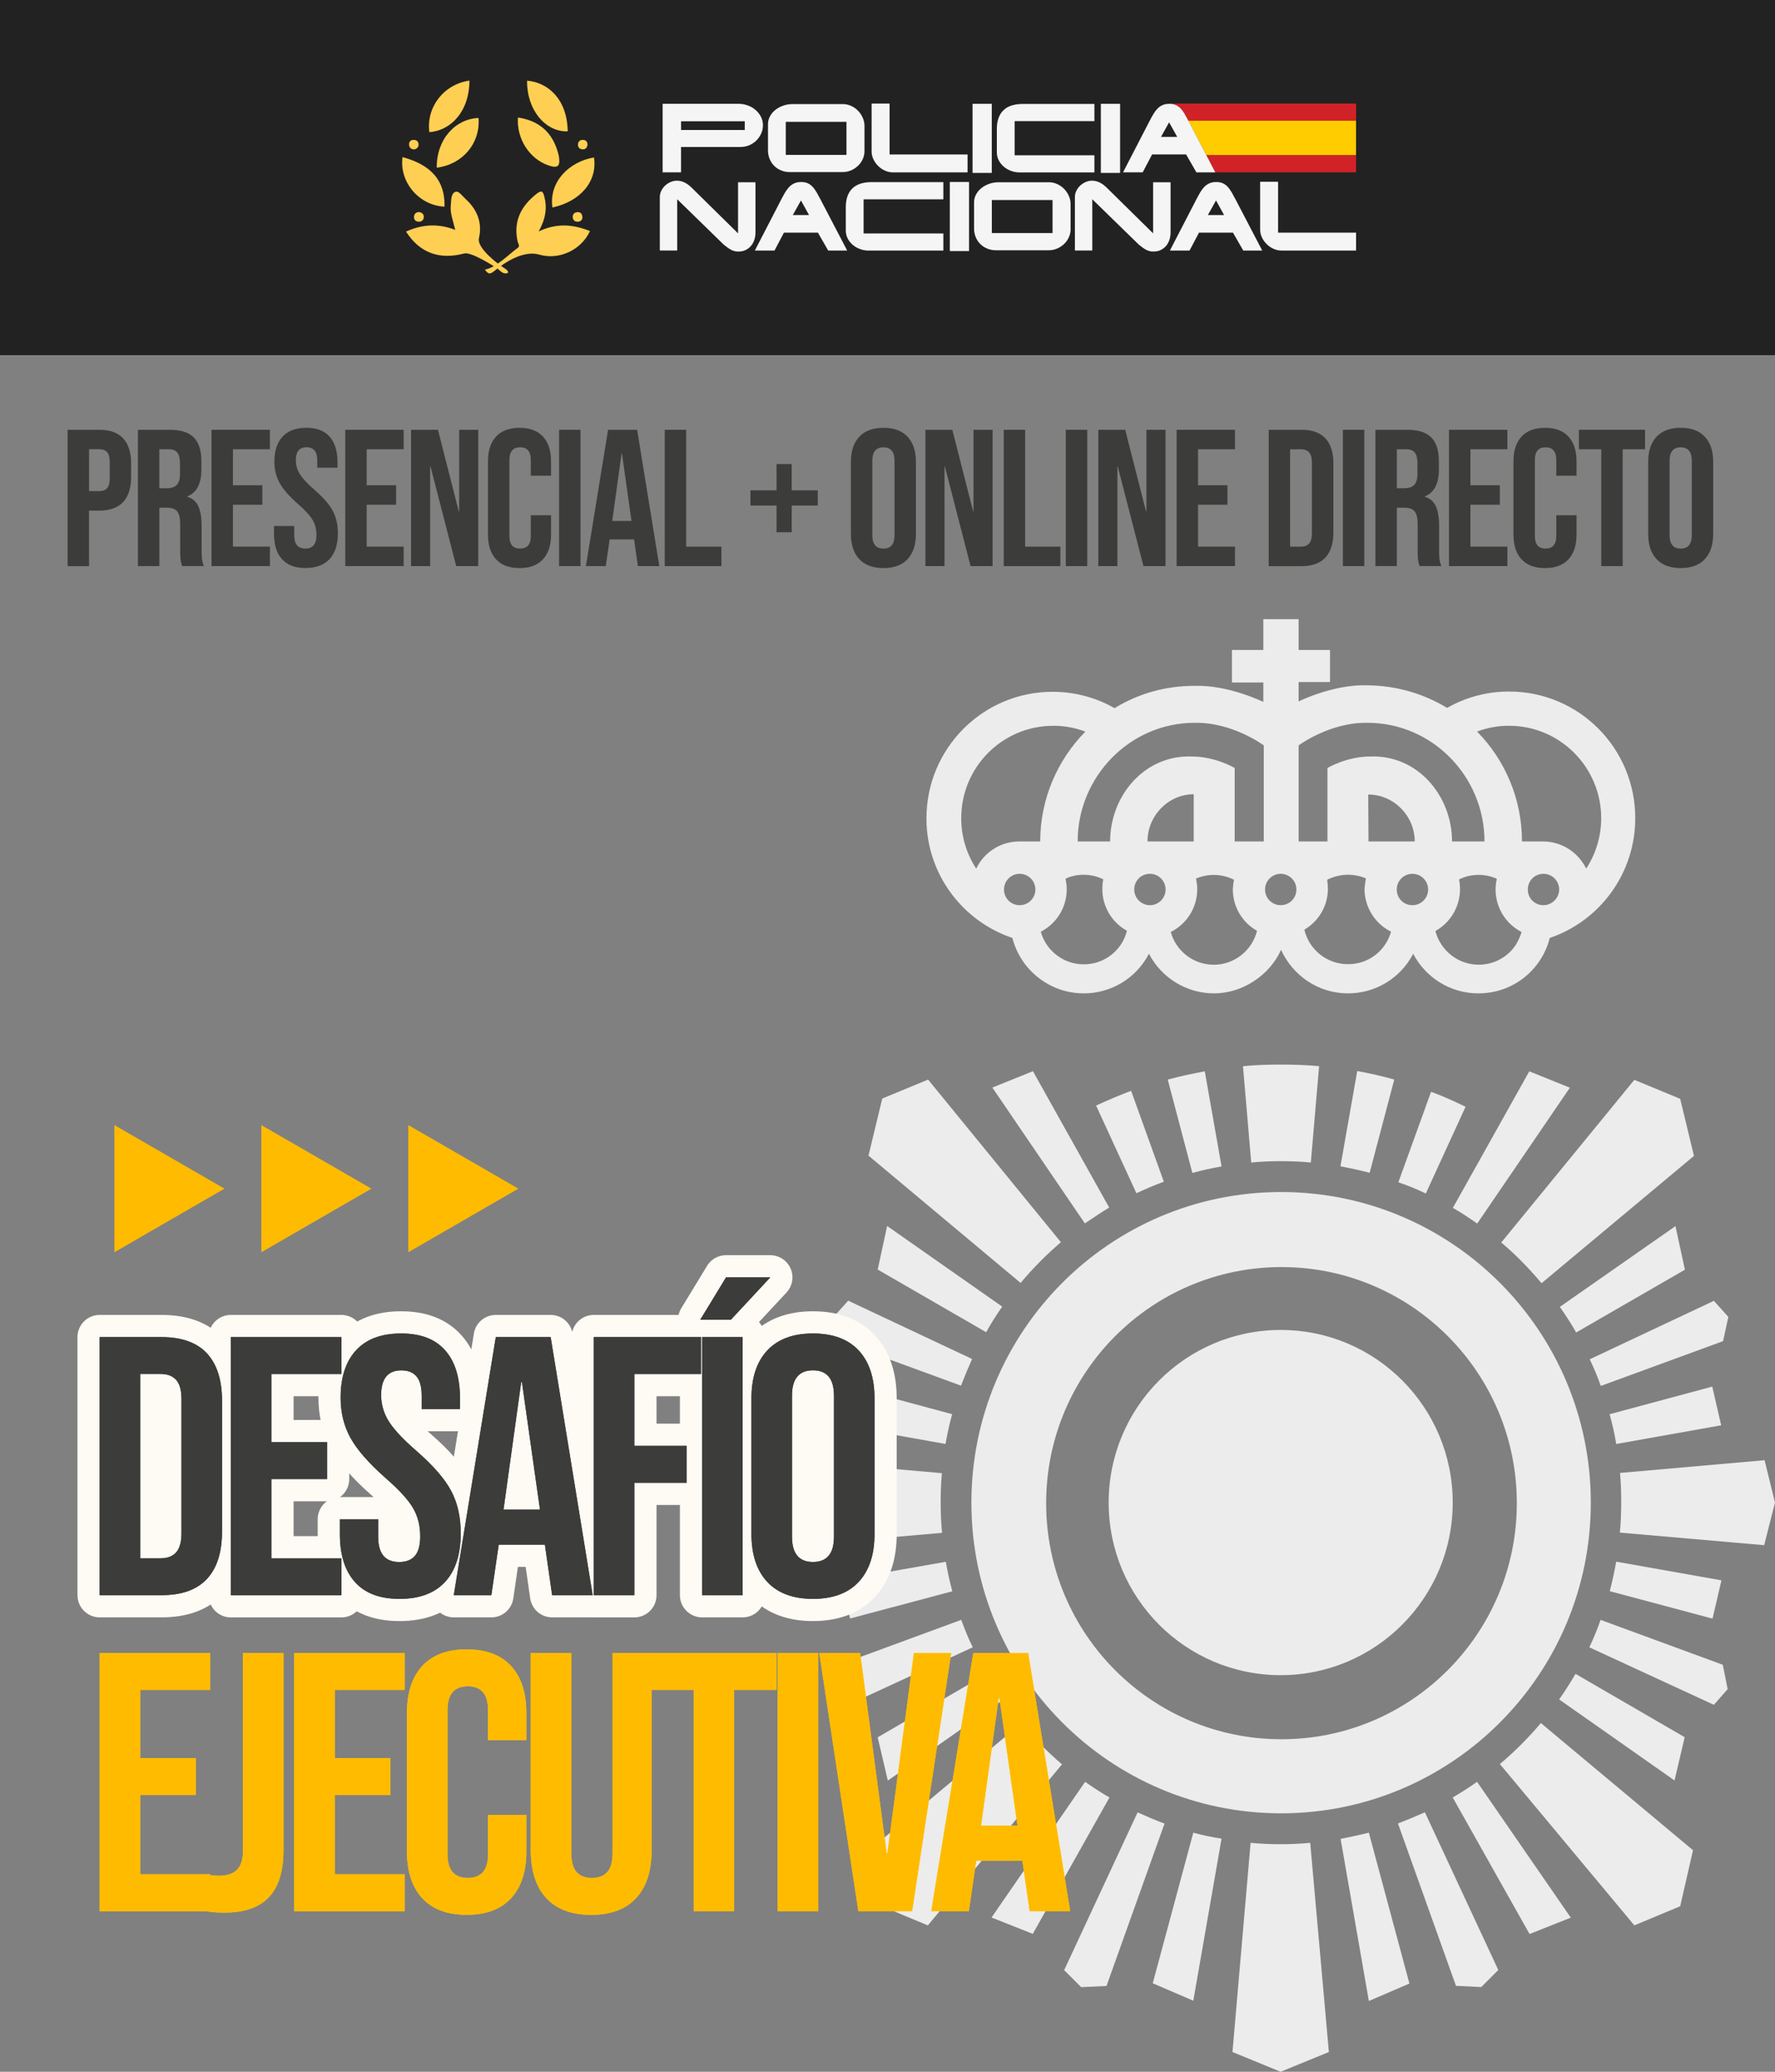 <svg xmlns="http://www.w3.org/2000/svg" id="Capa_1" data-name="Capa 1" viewBox="0 0 600 700"><rect x="0" y="0" width="600" height="700" fill="#808080" stroke="none"/><defs><style>      .cls-1 {        fill: #3c3c3b;      }      .cls-2 {        fill: #fc0;      }      .cls-3 {        fill: #ffce00;      }      .cls-4 {        fill: #d12227;      }      .cls-5 {        fill: #fb0;      }      .cls-6 {        fill: none;        stroke: #fdfbf4;        stroke-linecap: round;        stroke-linejoin: round;        stroke-width: 15px;      }      .cls-7 {        fill: #f5f5f5;      }      .cls-8 {        fill: #ffcf53;      }      .cls-9 {        fill: #222;      }      .cls-10 {        fill: #ececec;      }    </style></defs><g><path class="cls-10" d="M443.1,392.79l2.79-32.55c-4.21-.41-8.55-.55-12.98-.55s-8.55.14-12.75.55l2.79,32.55c3.29-.32,6.63-.46,10.06-.46s6.77.14,10.1.46Z"></path><path class="cls-10" d="M458.78,361.89l-5.67,32.18c3.34.64,6.63,1.33,9.87,2.19l8.32-31.5c-4.11-1.19-8.23-2.1-12.53-2.88Z"></path><path class="cls-10" d="M407.26,361.98c-4.3.78-8.46,1.69-12.53,2.79l8.32,31.54c3.25-.87,6.54-1.65,9.87-2.19l-5.67-32.14Z"></path><path class="cls-10" d="M393.41,399.28l-11.06-30.72c-4.07,1.55-7.95,3.2-11.84,4.98l13.62,29.62c3.06-1.42,6.08-2.7,9.28-3.89Z"></path><path class="cls-10" d="M335.44,367.46l31.27,45.9c2.7-1.83,5.44-3.66,8.23-5.35l-25.78-46.08-13.71,5.53Z"></path><path class="cls-10" d="M566.35,414.28l-39.09,27.29c1.97,2.79,3.84,5.67,5.53,8.64l36.76-21.21-3.2-14.72Z"></path><path class="cls-10" d="M530.65,367.51l-13.71-5.53-25.83,46.13c2.88,1.65,5.58,3.43,8.23,5.3l31.32-45.9Z"></path><path class="cls-10" d="M472.68,399.47c3.15,1.05,6.26,2.33,9.28,3.79l13.44-29.3c-3.79-1.87-7.68-3.61-11.66-5.07l-11.06,30.58Z"></path><path class="cls-10" d="M296.68,428.95l36.66,21.17c1.65-2.97,3.47-5.85,5.44-8.64l-38.9-27.25-3.2,14.72Z"></path><path class="cls-10" d="M578.88,546.9l3.02-12.94-35.57-6.31c-.64,3.43-1.33,6.72-2.19,9.97l34.74,9.28Z"></path><path class="cls-10" d="M432.91,449.36c-32.08,0-58.15,26.1-58.15,58.32s26,58.32,58.15,58.32c32.08,0,58.15-26.13,58.15-58.32s-26-58.32-58.15-58.32Z"></path><path class="cls-10" d="M578.79,468.5l-34.7,9.33c.91,3.29,1.69,6.63,2.24,10.06l35.48-6.31-3.02-13.07Z"></path><path class="cls-10" d="M541.12,468.27l41.33-15.13,1.78-8.18-4.89-5.44-41.97,19.75c1.42,2.93,2.65,5.9,3.75,9.01Z"></path><path class="cls-10" d="M296.68,586.99l3.43,14.63,38.9-27.29c-1.97-2.88-3.84-5.76-5.53-8.73h0s-36.8,21.4-36.8,21.4Z"></path><path class="cls-10" d="M569.46,586.95l-36.89-21.39c-1.74,2.97-3.57,5.85-5.53,8.64l39,27.38,3.43-14.63Z"></path><path class="cls-10" d="M433.05,402.76c-57.83,0-104.69,47-104.69,104.96s46.86,104.96,104.69,104.96c57.83,0,104.69-47,104.69-104.96s-46.86-104.96-104.69-104.96ZM433.18,587.65c-43.98,0-79.55-35.7-79.55-79.77,0-44.07,35.66-79.77,79.55-79.77s79.55,35.7,79.55,79.77c0,44.02-35.66,79.77-79.55,79.77Z"></path><path class="cls-10" d="M507.47,419.81c4.89,4.11,9.42,8.78,13.62,13.76l51.52-43.02-4.66-19.29-15.5-6.4-44.98,54.95Z"></path><path class="cls-10" d="M358.62,419.72l-44.89-54.95-15.5,6.4-4.66,19.29,51.43,43.02c4.14-4.97,8.7-9.57,13.62-13.76Z"></path><path class="cls-10" d="M366.81,602.03l-31.64,45.85,13.94,5.53,25.92-46.08c-2.88-1.65-5.58-3.43-8.23-5.3Z"></path><path class="cls-10" d="M324.93,547.31h0s-41.14,15.13-41.14,15.13l-1.65,8.23,4.66,5.3,42.01-19.38c-1.46-2.97-2.7-6.08-3.89-9.28Z"></path><path class="cls-10" d="M345.23,582.28l-51.43,42.88,4.34,18.93,15.5,6.45,45.35-54.4c-4.95-4.25-9.55-8.88-13.76-13.85Z"></path><path class="cls-10" d="M287.21,468.5l-3.02,13.07,35.43,6.31c.59-3.43,1.33-6.81,2.24-10.06l-34.65-9.33Z"></path><path class="cls-10" d="M317.98,507.72c0-3.34.09-6.72.41-9.97l-48.78-4.3-3.52,14.31,3.66,14.4,48.69-4.25c-.32-3.34-.46-6.77-.46-10.19Z"></path><path class="cls-10" d="M596.48,493.37l-48.87,4.3c.32,3.29.41,6.63.41,9.97,0,3.52-.14,6.86-.46,10.19l48.78,4.25,3.66-14.4-3.52-14.31Z"></path><path class="cls-10" d="M324.84,468.18c1.19-3.02,2.42-6.03,3.75-9.01l-41.88-19.7-4.89,5.44,1.78,8.18,41.24,15.09Z"></path><path class="cls-10" d="M287.35,546.85l34.56-9.19c-.87-3.29-1.65-6.63-2.19-9.97l-35.38,6.22,3.02,12.94Z"></path><path class="cls-10" d="M342.21,316.9c2.74,10.74,12.53,18.74,24.14,18.74,9.27.01,17.77-5.16,22.03-13.39,4.11,7.95,12.48,13.39,22.03,13.39s18.74-6.08,22.63-14.72c3.89,8.64,12.53,14.72,22.63,14.72,9.27.01,17.78-5.16,22.03-13.39,4.11,7.95,12.48,13.39,22.03,13.39,11.7,0,21.39-7.91,24.14-18.74,16.82-5.67,28.89-21.71,28.89-40.46,0-23.68-19.06-42.79-42.65-42.79-7.34-.02-14.56,1.89-20.94,5.53-7.86-4.75-17.05-7.54-26.93-7.63-11.52-.41-23.27,5.44-23.27,5.44v-6.54s10.61,0,10.61,0v-10.83h-10.61s0-10.42,0-10.42h-11.93v10.42s-10.61,0-10.61,0v10.97h10.61s0,6.58,0,6.58c0,0-11.84-5.85-23.36-5.44-9.83,0-19.06,2.7-26.93,7.54-6.17-3.52-13.3-5.53-20.94-5.53-23.59,0-42.65,19.15-42.65,42.79,0,18.74,12.16,34.7,29.03,40.37ZM344.68,305.84c-2.97,0-5.3-2.33-5.3-5.3,0-2.93,2.37-5.3,5.3-5.3,2.93,0,5.3,2.37,5.31,5.3,0,2.97-2.42,5.3-5.3,5.3ZM366.35,325.82c-5.21,0-9.78-2.61-12.53-6.67-.91-1.33-1.55-2.79-2.01-4.34,5.21-2.65,8.78-8.09,8.78-14.4,0-1.19-.18-2.33-.41-3.52,1.83-.87,3.93-1.33,6.13-1.33,2.33,0,4.62.55,6.63,1.55-.23,1.1-.32,2.19-.32,3.2-.04,5.89,3.15,11.33,8.32,14.17-1.6,6.54-7.59,11.38-14.58,11.34ZM388.71,305.84c-2.93,0-5.3-2.37-5.31-5.3,0-2.97,2.33-5.3,5.3-5.3s5.3,2.42,5.3,5.3c0,2.93-2.37,5.3-5.3,5.3ZM387.88,284.31c0-8.64,6.99-15.95,15.63-15.95v15.95s-15.63,0-15.63,0ZM410.28,325.96c-6.9,0-12.75-4.66-14.54-11.06,5.3-2.65,8.96-8.09,8.96-14.49,0-1.23-.18-2.38-.41-3.57,1.87-.78,3.89-1.23,5.99-1.23,2.51,0,4.85.64,6.86,1.65-.27,1.05-.32,2.15-.41,3.25,0,5.8,3.13,11.15,8.18,13.99-1.68,6.72-7.7,11.44-14.63,11.47ZM455.63,325.77c-7.02,0-13.12-4.82-14.72-11.66,4.75-2.79,7.95-7.91,7.95-13.76,0-1.01-.09-2.1-.23-3.11,2.1-1.05,4.53-1.69,7.09-1.69,2.06.01,4.09.43,5.99,1.23-.23,1.19-.37,2.42-.46,3.52-.01,6.14,3.46,11.76,8.96,14.49-1.78,6.4-7.63,11.06-14.58,10.97ZM462.49,268.45c8.64,0,15.73,7.22,15.73,15.86h-15.63s-.09-15.86-.09-15.86ZM477.44,305.84c-2.97,0-5.3-2.33-5.3-5.3,0-2.93,2.37-5.3,5.3-5.3,2.93,0,5.3,2.37,5.31,5.3,0,2.97-2.42,5.3-5.3,5.3ZM512.36,319.28c-2.65,4.02-7.31,6.67-12.53,6.67-6.99,0-12.94-4.85-14.63-11.38,6.18-3.44,9.42-10.49,8-17.42,1.97-1.01,4.21-1.55,6.63-1.55,2.15,0,4.25.46,6.13,1.33-1.66,7.2,1.79,14.6,8.37,17.97-.46,1.55-1.14,3.02-1.97,4.39ZM521.74,305.84c-2.97,0-5.3-2.33-5.3-5.3s2.33-5.3,5.3-5.3,5.3,2.42,5.3,5.3-2.42,5.3-5.3,5.3ZM510.12,245.22c17.19,0,31.13,14.03,31.13,31.22,0,6.31-1.87,12.11-5.07,17.05-2.65-5.44-8.18-9.19-14.72-9.19h-6.99c0-14.4-5.76-27.57-15.18-37.12,3.38-1.28,7.04-1.97,10.83-1.97ZM438.99,251.85s10.51-7.86,23.27-7.63c21.9,0,39.54,18.15,39.54,40.09h-10.97c0-15.27-11.47-29.26-27.57-28.71-8.09,0-14.54,3.89-14.54,3.89v24.82s-9.74,0-9.74,0v-32.46ZM432.91,295.24c2.93,0,5.3,2.37,5.31,5.3,0,2.97-2.38,5.3-5.3,5.3s-5.3-2.33-5.3-5.3c0-2.93,2.37-5.3,5.3-5.3ZM403.83,244.22c12.85-.23,23.36,7.63,23.36,7.63v32.46s-9.83,0-9.83,0v-24.82s-6.45-3.89-14.54-3.89c-16.14-.55-27.57,13.44-27.57,28.71h-10.97c0-21.9,17.69-40.09,39.54-40.09ZM356.06,245.22c3.7,0,7.37.67,10.83,1.97-9.42,9.55-15.27,22.72-15.27,37.12h-7.09c-6.21,0-11.88,3.57-14.54,9.19-3.2-4.89-5.07-10.74-5.07-17.05,0-17.28,13.94-31.22,31.13-31.22Z"></path><path class="cls-10" d="M472.55,616.11l19.61,54.86,8.55.41,5.76-5.76-24.82-53.3c-3.02,1.37-6.08,2.61-9.1,3.79Z"></path><path class="cls-10" d="M491.06,607.33l25.97,46.13,13.94-5.53-31.68-45.9c-2.61,1.87-5.44,3.66-8.23,5.3Z"></path><path class="cls-10" d="M507.01,596.04l45.44,54.49,15.5-6.45,4.34-18.93-51.43-42.97c-4.3,5.07-8.87,9.65-13.85,13.85Z"></path><path class="cls-10" d="M541.03,547.31c-1.05,3.15-2.38,6.26-3.79,9.28l42.1,19.43,4.66-5.3-1.65-8.23-41.33-15.18Z"></path><path class="cls-10" d="M384.54,612.36l-24.82,53.3,5.76,5.76,8.55-.41,19.61-54.86c-3.11-1.14-6.13-2.47-9.1-3.79Z"></path><path class="cls-10" d="M389.66,670.1l13.71,5.9,9.55-54.77c-3.15-.46-6.35-1.14-9.55-2.01l-13.71,50.88Z"></path><path class="cls-10" d="M432.8,623.11c-3.38,0-6.72-.14-10.06-.46l-6.13,70.68,16.27,6.67,16.32-6.67-6.31-70.68c-3.34.32-6.67.46-10.1.46Z"></path><path class="cls-10" d="M453.16,621.32l9.55,54.77,13.71-5.9-13.71-50.97c-3.15.78-6.35,1.46-9.55,2.1Z"></path></g><rect class="cls-9" x="0" width="600" height="120"></rect><g><polygon class="cls-5" points="75.88 401.62 57.27 412.36 38.67 423.11 38.67 401.62 38.67 380.14 57.27 390.88 75.88 401.62"></polygon><polygon class="cls-5" points="125.55 401.62 106.95 412.36 88.34 423.11 88.34 401.62 88.34 380.14 106.95 390.88 125.55 401.62"></polygon><polygon class="cls-5" points="175.22 401.62 156.62 412.36 138.02 423.11 138.02 401.62 138.02 380.14 156.62 390.88 175.22 401.62"></polygon></g><g><path class="cls-1" d="M22.86,145.21h10.66c3.6,0,6.3.97,8.1,2.9,1.8,1.93,2.7,4.76,2.7,8.49v4.54c0,3.73-.9,6.56-2.7,8.49-1.8,1.93-4.5,2.9-8.1,2.9h-3.42v18.76h-7.24v-46.07ZM33.53,165.94c1.18,0,2.07-.33,2.67-.99.59-.66.89-1.78.89-3.36v-5.46c0-1.58-.3-2.7-.89-3.36-.59-.66-1.48-.99-2.67-.99h-3.42v14.15h3.42Z"></path><path class="cls-1" d="M46.62,145.21h10.73c3.73,0,6.45.87,8.16,2.6,1.71,1.73,2.57,4.4,2.57,8v2.83c0,4.78-1.58,7.81-4.74,9.08v.13c1.75.53,3,1.6,3.72,3.22s1.09,3.79,1.09,6.52v8.09c0,1.32.04,2.38.13,3.19.09.81.31,1.61.66,2.4h-7.37c-.26-.75-.44-1.45-.53-2.11-.09-.66-.13-1.84-.13-3.55v-8.42c0-2.11-.34-3.58-1.02-4.41-.68-.83-1.85-1.25-3.52-1.25h-2.5v19.74h-7.24v-46.07ZM56.49,164.96c1.45,0,2.53-.37,3.26-1.12.72-.75,1.09-2,1.09-3.75v-3.55c0-1.67-.3-2.87-.89-3.62-.59-.75-1.53-1.12-2.8-1.12h-3.29v13.16h2.63Z"></path><path class="cls-1" d="M71.5,145.21h19.74v6.58h-12.5v12.17h9.94v6.58h-9.94v14.15h12.5v6.58h-19.74v-46.07Z"></path><path class="cls-1" d="M95.32,188.94c-1.8-2-2.7-4.86-2.7-8.59v-2.63h6.84v3.16c0,2.98,1.25,4.47,3.75,4.47,1.23,0,2.16-.36,2.8-1.09.64-.72.96-1.9.96-3.52,0-1.93-.44-3.63-1.32-5.1-.88-1.47-2.5-3.24-4.87-5.3-2.98-2.63-5.07-5.01-6.25-7.14-1.18-2.13-1.78-4.53-1.78-7.21,0-3.64.92-6.46,2.76-8.46,1.84-2,4.52-2.99,8.03-2.99s6.09,1,7.87,2.99c1.78,2,2.67,4.86,2.67,8.59v1.91h-6.84v-2.37c0-1.58-.31-2.73-.92-3.46-.62-.72-1.51-1.09-2.7-1.09-2.41,0-3.62,1.47-3.62,4.41,0,1.67.45,3.22,1.35,4.67.9,1.45,2.53,3.2,4.9,5.27,3.03,2.63,5.11,5.02,6.25,7.17,1.14,2.15,1.71,4.67,1.71,7.57,0,3.77-.93,6.67-2.8,8.69-1.87,2.02-4.57,3.03-8.13,3.03s-6.17-1-7.96-3Z"></path><path class="cls-1" d="M116.71,145.21h19.74v6.58h-12.5v12.17h9.94v6.58h-9.94v14.15h12.5v6.58h-19.74v-46.07Z"></path><path class="cls-1" d="M138.96,145.21h9.08l7.04,27.58h.13v-27.58h6.45v46.07h-7.44l-8.69-33.63h-.13v33.63h-6.45v-46.07Z"></path><path class="cls-1" d="M167.68,188.98c-1.82-1.97-2.73-4.76-2.73-8.36v-24.75c0-3.6.91-6.38,2.73-8.36,1.82-1.97,4.46-2.96,7.93-2.96s6.11.99,7.93,2.96c1.82,1.97,2.73,4.76,2.73,8.36v4.87h-6.84v-5.33c0-2.85-1.21-4.28-3.62-4.28s-3.62,1.43-3.62,4.28v25.73c0,2.81,1.21,4.21,3.62,4.21s3.62-1.4,3.62-4.21v-7.04h6.84v6.52c0,3.6-.91,6.38-2.73,8.36-1.82,1.97-4.46,2.96-7.93,2.96s-6.11-.99-7.93-2.96Z"></path><path class="cls-1" d="M188.98,145.21h7.24v46.07h-7.24v-46.07Z"></path><path class="cls-1" d="M205.56,145.21h9.81l7.5,46.07h-7.24l-1.32-9.15v.13h-8.23l-1.32,9.02h-6.71l7.5-46.07ZM213.46,176.01l-3.22-22.77h-.13l-3.16,22.77h6.52Z"></path><path class="cls-1" d="M224.71,145.21h7.24v39.49h11.91v6.58h-19.15v-46.07Z"></path><path class="cls-1" d="M262.49,170.81h-8.82v-5.13h8.82v-8.88h5.13v8.88h8.82v5.13h-8.82v9.02h-5.13v-9.02Z"></path><path class="cls-1" d="M290.46,188.91c-1.89-2.02-2.83-4.87-2.83-8.56v-24.22c0-3.69.94-6.54,2.83-8.56,1.89-2.02,4.61-3.03,8.16-3.03s6.27,1.01,8.16,3.03c1.89,2.02,2.83,4.87,2.83,8.56v24.22c0,3.69-.94,6.54-2.83,8.56-1.89,2.02-4.61,3.03-8.16,3.03s-6.28-1.01-8.16-3.03ZM302.37,180.82v-25.14c0-3.03-1.25-4.54-3.75-4.54s-3.75,1.51-3.75,4.54v25.14c0,3.03,1.25,4.54,3.75,4.54s3.75-1.51,3.75-4.54Z"></path><path class="cls-1" d="M312.83,145.21h9.08l7.04,27.58h.13v-27.58h6.45v46.07h-7.44l-8.69-33.63h-.13v33.63h-6.45v-46.07Z"></path><path class="cls-1" d="M339.29,145.21h7.24v39.49h11.91v6.58h-19.15v-46.07Z"></path><path class="cls-1" d="M360.28,145.21h7.24v46.07h-7.24v-46.07Z"></path><path class="cls-1" d="M371.27,145.21h9.08l7.04,27.58h.13v-27.58h6.45v46.07h-7.44l-8.69-33.63h-.13v33.63h-6.45v-46.07Z"></path><path class="cls-1" d="M397.73,145.21h19.74v6.58h-12.5v12.17h9.94v6.58h-9.94v14.15h12.5v6.58h-19.74v-46.07Z"></path><path class="cls-1" d="M428.86,145.21h11.06c3.6,0,6.3.97,8.1,2.9,1.8,1.93,2.7,4.76,2.7,8.49v23.3c0,3.73-.9,6.56-2.7,8.49-1.8,1.93-4.5,2.9-8.1,2.9h-11.06v-46.07ZM439.78,184.7c1.19,0,2.09-.35,2.73-1.05.64-.7.95-1.84.95-3.42v-23.96c0-1.58-.32-2.72-.95-3.42-.64-.7-1.55-1.05-2.73-1.05h-3.69v32.91h3.69Z"></path><path class="cls-1" d="M453.93,145.21h7.24v46.07h-7.24v-46.07Z"></path><path class="cls-1" d="M464.92,145.21h10.73c3.73,0,6.45.87,8.16,2.6,1.71,1.73,2.57,4.4,2.57,8v2.83c0,4.78-1.58,7.81-4.74,9.08v.13c1.75.53,2.99,1.6,3.72,3.22.72,1.62,1.09,3.79,1.09,6.52v8.09c0,1.32.04,2.38.13,3.19.09.81.31,1.61.66,2.4h-7.37c-.26-.75-.44-1.45-.53-2.11s-.13-1.84-.13-3.55v-8.42c0-2.11-.34-3.58-1.02-4.41-.68-.83-1.85-1.25-3.52-1.25h-2.5v19.74h-7.24v-46.07ZM474.79,164.96c1.45,0,2.53-.37,3.26-1.12.72-.75,1.09-2,1.09-3.75v-3.55c0-1.67-.3-2.87-.89-3.62-.59-.75-1.52-1.12-2.8-1.12h-3.29v13.16h2.63Z"></path><path class="cls-1" d="M489.8,145.21h19.74v6.58h-12.5v12.17h9.94v6.58h-9.94v14.15h12.5v6.58h-19.74v-46.07Z"></path><path class="cls-1" d="M514.32,188.98c-1.82-1.97-2.73-4.76-2.73-8.36v-24.75c0-3.6.91-6.38,2.73-8.36,1.82-1.97,4.46-2.96,7.93-2.96s6.11.99,7.93,2.96c1.82,1.97,2.73,4.76,2.73,8.36v4.87h-6.84v-5.33c0-2.85-1.21-4.28-3.62-4.28s-3.62,1.43-3.62,4.28v25.73c0,2.81,1.21,4.21,3.62,4.21s3.62-1.4,3.62-4.21v-7.04h6.84v6.52c0,3.6-.91,6.38-2.73,8.36-1.82,1.97-4.46,2.96-7.93,2.96s-6.11-.99-7.93-2.96Z"></path><path class="cls-1" d="M541.27,151.79h-7.57v-6.58h22.38v6.58h-7.57v39.49h-7.24v-39.49Z"></path><path class="cls-1" d="M559.96,188.91c-1.89-2.02-2.83-4.87-2.83-8.56v-24.22c0-3.69.94-6.54,2.83-8.56,1.89-2.02,4.61-3.03,8.16-3.03s6.27,1.01,8.16,3.03c1.89,2.02,2.83,4.87,2.83,8.56v24.22c0,3.69-.94,6.54-2.83,8.56s-4.61,3.03-8.16,3.03-6.28-1.01-8.16-3.03ZM571.87,180.82v-25.14c0-3.03-1.25-4.54-3.75-4.54s-3.75,1.51-3.75,4.54v25.14c0,3.03,1.25,4.54,3.75,4.54s3.75-1.51,3.75-4.54Z"></path></g><g><g><polygon class="cls-4" points="410.81 58.23 458.39 58.23 458.39 52.38 407.75 52.38 410.81 58.23"></polygon><path class="cls-4" d="M395.21,35v.08s.06,0,.09,0c.85,0,1.57.14,2.18.41.6.27,1.14.66,1.62,1.16s.93,1.12,1.35,1.85c.39.68.81,1.44,1.25,2.28h56.7v-5.78h-63.18Z"></path><path class="cls-2" d="M401.79,40.98l5.95,11.4h50.64v-11.59h-56.7c.03.06.07.13.1.19Z"></path><g><path class="cls-7" d="M255.34,37.09c-.77-.64-1.65-1.13-2.64-1.49-.99-.35-2.01-.53-3.05-.53h-25.66v23.16h6.22v-8.57h20.12c1.01,0,1.97-.19,2.89-.57.91-.38,1.72-.91,2.41-1.58.69-.67,1.24-1.45,1.65-2.35.41-.89.61-1.85.61-2.87s-.24-2.04-.71-2.92c-.47-.88-1.09-1.64-1.85-2.28ZM251.75,43.92h-21.53v-2.94h21.53v2.94Z"></path><path class="cls-7" d="M290.02,37.4c-.66-.68-1.44-1.22-2.32-1.62-.88-.4-1.81-.61-2.77-.61h-17.1c-1.04,0-2.06.17-3.04.51-.99.34-1.86.81-2.64,1.41-.77.6-1.39,1.32-1.85,2.16-.46.84-.7,1.76-.7,2.76v8.77c0,1.06.19,2.05.57,2.95.38.9.9,1.68,1.56,2.34.66.65,1.44,1.16,2.34,1.53s1.88.55,2.92.55h17.85c.64,0,1.27-.08,1.89-.25.61-.17,1.19-.41,1.74-.72s1.05-.68,1.51-1.11c.46-.43.86-.9,1.19-1.43.33-.52.59-1.08.77-1.67.18-.59.28-1.21.28-1.85v-8.57c0-.97-.2-1.9-.6-2.79-.4-.89-.93-1.67-1.59-2.35ZM286.13,52.33h-20.52v-11.17h20.52v11.17Z"></path><path class="cls-7" d="M300.7,35h-6.07v16.11c0,.94.2,1.84.61,2.71.41.86.95,1.62,1.62,2.28s1.44,1.18,2.3,1.56c.86.39,1.75.58,2.66.58h25.24v-6.05h-26.36v-17.18Z"></path><rect class="cls-7" x="328.75" y="35.08" width="6.5" height="23.34"></rect><path class="cls-7" d="M342.01,35.62c-1.09.34-2.01.87-2.76,1.57s-1.32,1.59-1.71,2.67c-.39,1.07-.58,2.33-.58,3.79v7.79c0,1,.22,1.92.65,2.75.43.83,1.01,1.55,1.72,2.15.72.6,1.53,1.07,2.44,1.4.91.34,1.85.51,2.81.51h25.36v-5.78h-26.96v-11.54h26.96v-5.81h-24.2c-1.41,0-2.66.17-3.75.51Z"></path><rect class="cls-7" x="372.12" y="35.08" width="6.5" height="23.34"></rect><path class="cls-7" d="M249.47,78.84l-15.79-15.54c-1.55-1.5-3.17-2.25-4.84-2.25-.75,0-1.47.15-2.16.45-.7.3-1.31.71-1.85,1.21-.54.51-.98,1.09-1.3,1.76s-.49,1.38-.49,2.12v18.05h5.87v-17.32l15.8,15.4c.5.4.96.74,1.36,1.03.41.29.8.52,1.17.71.37.18.75.32,1.13.41.38.09.79.13,1.23.13.91,0,1.72-.17,2.44-.52.72-.35,1.32-.81,1.82-1.4s.87-1.27,1.13-2.06c.26-.79.39-1.62.39-2.51v-16.92h-5.9v17.26Z"></path><path class="cls-7" d="M275.99,64.92c-.42-.73-.87-1.35-1.35-1.85-.48-.51-1.02-.89-1.62-1.16-.6-.27-1.33-.41-2.18-.41s-1.62.13-2.25.4c-.63.27-1.2.65-1.7,1.14-.5.5-.97,1.1-1.39,1.8s-.87,1.5-1.33,2.39l-9.01,17.43h6.64l3.19-6.05h11.49l3.48,6.05h6.41l-9.01-17.26c-.48-.92-.93-1.74-1.35-2.48ZM267.99,72.66l2.76-4.93,2.73,4.93h-5.49Z"></path><path class="cls-7" d="M290.95,62.03c-1.09.34-2.01.87-2.76,1.57s-1.32,1.59-1.71,2.67c-.39,1.07-.58,2.33-.58,3.79v7.79c0,1,.22,1.92.65,2.75.43.83,1.01,1.55,1.72,2.15.72.6,1.53,1.07,2.44,1.4.91.34,1.85.51,2.81.51h25.36v-5.78h-26.96v-11.54h26.96v-5.81h-24.2c-1.41,0-2.66.17-3.75.51Z"></path><rect class="cls-7" x="321.06" y="61.49" width="6.5" height="23.34"></rect><path class="cls-7" d="M359.68,63.81c-.66-.68-1.44-1.22-2.32-1.62-.88-.4-1.81-.61-2.77-.61h-17.1c-1.04,0-2.06.17-3.04.51-.99.34-1.86.81-2.64,1.41-.77.6-1.39,1.32-1.85,2.16-.47.84-.7,1.76-.7,2.76v8.77c0,1.06.19,2.05.57,2.95.38.9.9,1.68,1.56,2.34.66.65,1.44,1.16,2.35,1.53.9.37,1.88.55,2.92.55h17.85c.64,0,1.27-.08,1.89-.25.61-.17,1.19-.41,1.74-.72.55-.31,1.05-.68,1.51-1.11.46-.43.86-.9,1.19-1.43s.59-1.08.77-1.67.28-1.21.28-1.85v-8.57c0-.97-.2-1.9-.6-2.79-.4-.89-.93-1.67-1.59-2.35ZM355.79,78.75h-20.52v-11.17h20.52v11.17Z"></path><path class="cls-7" d="M389.78,78.84l-15.79-15.54c-1.55-1.5-3.17-2.25-4.84-2.25-.75,0-1.47.15-2.16.45-.69.3-1.31.71-1.85,1.21-.54.51-.98,1.09-1.3,1.76-.33.67-.49,1.38-.49,2.12v18.05h5.87v-17.32l15.8,15.4c.5.4.95.74,1.36,1.03.41.29.8.52,1.17.71.37.18.75.32,1.13.41.38.09.79.13,1.23.13.91,0,1.72-.17,2.44-.52.71-.35,1.32-.81,1.82-1.4.5-.59.87-1.27,1.13-2.06.26-.79.39-1.62.39-2.51v-16.92h-5.9v17.26Z"></path><path class="cls-7" d="M416.29,64.92c-.42-.73-.87-1.35-1.35-1.85s-1.02-.89-1.62-1.16c-.6-.27-1.33-.41-2.18-.41s-1.62.13-2.25.4c-.63.27-1.2.65-1.7,1.14-.5.5-.97,1.1-1.39,1.8s-.87,1.5-1.33,2.39l-9.01,17.43h6.64l3.19-6.05h11.49l3.48,6.05h6.41l-9.01-17.26c-.48-.92-.93-1.74-1.35-2.48ZM408.29,72.66l2.76-4.93,2.73,4.93h-5.49Z"></path><path class="cls-7" d="M432.03,78.59v-17.18h-6.07v16.11c0,.94.2,1.84.61,2.71.41.86.95,1.62,1.62,2.28s1.44,1.18,2.3,1.56c.86.39,1.75.58,2.66.58h25.24v-6.05h-26.36Z"></path><path class="cls-7" d="M410.81,58.23l-3.06-5.86-5.95-11.4c-.03-.07-.07-.13-.1-.19-.44-.84-.86-1.6-1.25-2.28-.42-.73-.87-1.35-1.35-1.85s-1.02-.89-1.62-1.16c-.6-.27-1.33-.41-2.18-.41-.03,0-.06,0-.09,0-.83,0-1.55.14-2.16.39-.63.27-1.2.65-1.7,1.14-.5.5-.97,1.1-1.39,1.8s-.87,1.5-1.33,2.39l-9.01,17.43h6.64l3.19-6.05h11.49l.11.2,3.37,5.86h6.41ZM395.19,46.25h-2.74l2.74-4.91,2.74,4.91h-2.74Z"></path></g></g><g><path class="cls-8" d="M182.09,78.2c6.29-2.99,11.82-2.32,17.34-.13-3.03,6.59-10.65,9.84-17.05,7.98-5.47-1.58-11.73,2.57-15.31,5.54-1.61,1.34-2.25.85-3.14-.53,3.73-.54,8.46-5.47,11.18-7.39.72-.51.02-1.38-.14-2.08-1.52-6.86,1.17-12.02,6.49-16.16,1.49-1.16,2.05-.91,2.52.91,1.02,3.93.48,7.59-1.89,11.86Z"></path><path class="cls-8" d="M153.88,77.67c-.73-3.15-1.79-5.61-1.5-8.32.18-1.68,0-3.89,1.51-4.52,1.17-.49,2.39,1.42,3.48,2.4,3.98,3.57,5.72,8.12,4.53,13.24-.77,3.28,6.23,8.63,8.42,10.03.62.39,1.33.72,1.47,1.64-1.8.84-2.75-.84-3.84-1.54-1.83-1.18-8.79-5.54-11-4.96-8.61,2.26-15.15-.29-19.71-7.4,5.28-2.36,10.61-2.9,16.64-.57Z"></path><path class="cls-8" d="M178.17,27.25c7.24.64,13.58,6.4,13.73,17.14-7.71.22-13.89-7.49-13.73-17.14Z"></path><path class="cls-8" d="M136.07,53.08c9.88,2.68,14.39,8.08,14.19,16.74-8.59-.38-15.34-8.27-14.19-16.74Z"></path><path class="cls-8" d="M186.73,70.11c-1.22-8.78,5.73-15.5,14.05-16.92,1.23,7.98-4.48,14.85-14.05,16.92Z"></path><path class="cls-8" d="M161.76,39.86c.65,8.55-5.33,15.67-14.12,16.8-.12-9.55,6.23-16.49,14.12-16.8Z"></path><path class="cls-8" d="M158.69,27.23c-.05,10.51-6.32,16.89-13.56,17.43-1.09-8.46,4.84-16.17,13.56-17.43Z"></path><path class="cls-8" d="M175.08,39.7c7.31,1.1,11.7,5.14,13.57,12.01.11.41.23.82.29,1.24.48,3.31-.43,4.03-3.65,2.9-6.37-2.23-10.71-9.01-10.21-16.15Z"></path><path class="cls-8" d="M141.71,71.65c.96.15,1.59.78,1.55,1.68-.05,1.07-.79,1.72-1.94,1.56-.97-.14-1.5-.82-1.37-1.78.13-.92.74-1.48,1.76-1.46Z"></path><path class="cls-8" d="M195.36,74.92c-1.02.04-1.67-.53-1.76-1.44-.11-1.1.58-1.77,1.69-1.81,1.04-.03,1.52.73,1.58,1.62.07.97-.52,1.54-1.51,1.63Z"></path><path class="cls-8" d="M139.94,50.5c-.96-.12-1.62-.57-1.66-1.6-.04-1.02.49-1.62,1.52-1.64,1.01-.02,1.65.54,1.69,1.53.04.99-.61,1.53-1.55,1.72Z"></path><path class="cls-8" d="M198.58,49.03c-.16.93-.75,1.52-1.73,1.42-.95-.09-1.58-.7-1.48-1.73.1-1,.75-1.51,1.75-1.46,1.04.06,1.48.7,1.46,1.77Z"></path></g></g><g><g><path class="cls-3" d="M33.69,558.54h37.37v12.46h-23.67v23.04h18.81v12.46h-18.81v26.78h23.67v12.46h-37.37v-87.19Z"></path><path class="cls-3" d="M69.56,645.73v-12.46c1.33.33,2.82.5,4.48.5,2.74,0,4.77-.68,6.1-2.05s1.99-3.47,1.99-6.29v-66.88h13.7v66.51c0,7.14-1.64,12.46-4.92,15.94-3.28,3.49-8.28,5.23-15.01,5.23-2.49,0-4.61-.17-6.35-.5Z"></path><path class="cls-3" d="M99.45,558.54h37.37v12.46h-23.66v23.04h18.81v12.46h-18.81v26.78h23.66v12.46h-37.37v-87.19Z"></path><path class="cls-3" d="M142.73,641.37c-3.45-3.74-5.17-9.01-5.17-15.82v-46.83c0-6.81,1.72-12.08,5.17-15.82,3.44-3.74,8.45-5.61,15.01-5.61s11.56,1.87,15.01,5.61c3.45,3.74,5.17,9.01,5.17,15.82v9.22h-12.95v-10.09c0-5.4-2.28-8.1-6.85-8.1s-6.85,2.7-6.85,8.1v48.7c0,5.31,2.28,7.97,6.85,7.97s6.85-2.66,6.85-7.97v-13.33h12.95v12.33c0,6.81-1.72,12.08-5.17,15.82-3.45,3.74-8.45,5.6-15.01,5.6s-11.56-1.87-15.01-5.6Z"></path><path class="cls-3" d="M184.64,641.31c-3.49-3.78-5.23-9.2-5.23-16.25v-66.51h13.7v67.51c0,2.99.6,5.15,1.81,6.48,1.2,1.33,2.93,1.99,5.17,1.99s3.96-.66,5.17-1.99c1.2-1.33,1.81-3.49,1.81-6.48v-67.51h13.2v66.51c0,7.06-1.74,12.48-5.23,16.25-3.49,3.78-8.55,5.67-15.2,5.67s-11.71-1.89-15.2-5.67Z"></path><path class="cls-3" d="M234.46,571h-14.32v-12.46h42.35v12.46h-14.32v74.73h-13.7v-74.73Z"></path><path class="cls-3" d="M262.86,558.54h13.7v87.19h-13.7v-87.19Z"></path><path class="cls-3" d="M276.93,558.54h13.82l8.97,67.63h.25l8.97-67.63h12.58l-13.2,87.19h-18.18l-13.2-87.19Z"></path><path class="cls-3" d="M328.99,558.54h18.56l14.2,87.19h-13.7l-2.49-17.31v.25h-15.57l-2.49,17.06h-12.7l14.2-87.19ZM343.94,616.83l-6.1-43.09h-.25l-5.98,43.09h12.33Z"></path></g><g><path class="cls-5" d="M33.69,558.54h37.37v12.46h-23.67v23.04h18.81v12.46h-18.81v26.78h23.67v12.46h-37.37v-87.19Z"></path><path class="cls-5" d="M69.56,645.73v-12.46c1.33.33,2.82.5,4.48.5,2.74,0,4.77-.68,6.1-2.05s1.99-3.47,1.99-6.29v-66.88h13.7v66.51c0,7.14-1.64,12.46-4.92,15.94-3.28,3.49-8.28,5.23-15.01,5.23-2.49,0-4.61-.17-6.35-.5Z"></path><path class="cls-5" d="M99.45,558.54h37.37v12.46h-23.66v23.04h18.81v12.46h-18.81v26.78h23.66v12.46h-37.37v-87.19Z"></path><path class="cls-5" d="M142.73,641.37c-3.45-3.74-5.17-9.01-5.17-15.82v-46.83c0-6.81,1.72-12.08,5.17-15.82,3.44-3.74,8.45-5.61,15.01-5.61s11.56,1.87,15.01,5.61c3.45,3.74,5.17,9.01,5.17,15.82v9.22h-12.95v-10.09c0-5.4-2.28-8.1-6.85-8.1s-6.85,2.7-6.85,8.1v48.7c0,5.31,2.28,7.97,6.85,7.97s6.85-2.66,6.85-7.97v-13.33h12.95v12.33c0,6.81-1.72,12.08-5.17,15.82-3.45,3.74-8.45,5.6-15.01,5.6s-11.56-1.87-15.01-5.6Z"></path><path class="cls-5" d="M184.64,641.31c-3.49-3.78-5.23-9.2-5.23-16.25v-66.51h13.7v67.51c0,2.99.6,5.15,1.81,6.48,1.2,1.33,2.93,1.99,5.17,1.99s3.96-.66,5.17-1.99c1.2-1.33,1.81-3.49,1.81-6.48v-67.51h13.2v66.51c0,7.06-1.74,12.48-5.23,16.25-3.49,3.78-8.55,5.67-15.2,5.67s-11.71-1.89-15.2-5.67Z"></path><path class="cls-5" d="M234.46,571h-14.32v-12.46h42.35v12.46h-14.32v74.73h-13.7v-74.73Z"></path><path class="cls-5" d="M262.86,558.54h13.7v87.19h-13.7v-87.19Z"></path><path class="cls-5" d="M276.93,558.54h13.82l8.97,67.63h.25l8.97-67.63h12.58l-13.2,87.19h-18.18l-13.2-87.19Z"></path><path class="cls-5" d="M328.99,558.54h18.56l14.2,87.19h-13.7l-2.49-17.31v.25h-15.57l-2.49,17.06h-12.7l14.2-87.19ZM343.94,616.83l-6.1-43.09h-.25l-5.98,43.09h12.33Z"></path></g></g><g><g><path class="cls-6" d="M33.69,451.78h20.93c6.81,0,11.91,1.83,15.32,5.48,3.4,3.66,5.11,9.01,5.11,16.07v44.09c0,7.06-1.7,12.42-5.11,16.07-3.41,3.66-8.51,5.48-15.32,5.48h-20.93v-87.19ZM54.36,526.51c2.24,0,3.96-.66,5.17-1.99,1.2-1.33,1.81-3.49,1.81-6.48v-45.34c0-2.99-.6-5.15-1.81-6.48-1.21-1.33-2.93-1.99-5.17-1.99h-6.97v62.28h6.97Z"></path><path class="cls-6" d="M78.03,451.78h37.37v12.46h-23.66v23.04h18.81v12.46h-18.81v26.78h23.66v12.46h-37.37v-87.19Z"></path><path class="cls-6" d="M120,534.55c-3.41-3.78-5.11-9.2-5.11-16.25v-4.98h12.95v5.98c0,5.65,2.37,8.47,7.1,8.47,2.32,0,4.09-.68,5.29-2.05,1.2-1.37,1.81-3.59,1.81-6.66,0-3.65-.83-6.87-2.49-9.65-1.66-2.78-4.73-6.12-9.22-10.03-5.65-4.98-9.59-9.49-11.83-13.51s-3.36-8.57-3.36-13.64c0-6.89,1.74-12.23,5.23-16.01,3.49-3.78,8.55-5.67,15.2-5.67s11.52,1.89,14.88,5.67c3.36,3.78,5.04,9.2,5.04,16.25v3.61h-12.95v-4.48c0-2.99-.58-5.17-1.74-6.54-1.16-1.37-2.87-2.05-5.11-2.05-4.57,0-6.85,2.78-6.85,8.34,0,3.16.85,6.1,2.55,8.84,1.7,2.74,4.8,6.06,9.28,9.96,5.73,4.98,9.67,9.51,11.83,13.58,2.16,4.07,3.24,8.84,3.24,14.32,0,7.14-1.76,12.62-5.29,16.44-3.53,3.82-8.66,5.73-15.38,5.73s-11.67-1.89-15.07-5.67Z"></path><path class="cls-6" d="M167.58,451.78h18.56l14.2,87.19h-13.7l-2.49-17.31v.25h-15.57l-2.49,17.06h-12.7l14.2-87.19ZM182.53,510.07l-6.1-43.09h-.25l-5.98,43.09h12.33Z"></path><path class="cls-6" d="M200.71,451.78h36.25v12.46h-22.54v24.29h17.69v12.46h-17.69v37.99h-13.7v-87.19Z"></path><path class="cls-6" d="M245.42,431.6h14.95l-13.33,14.32h-10.34l8.72-14.32ZM237.33,451.78h13.7v87.19h-13.7v-87.19Z"></path><path class="cls-6" d="M259.37,534.49c-3.57-3.82-5.36-9.22-5.36-16.19v-45.83c0-6.98,1.78-12.37,5.36-16.19,3.57-3.82,8.72-5.73,15.44-5.73s11.87,1.91,15.44,5.73c3.57,3.82,5.36,9.22,5.36,16.19v45.83c0,6.97-1.79,12.37-5.36,16.19-3.57,3.82-8.72,5.73-15.44,5.73s-11.88-1.91-15.44-5.73ZM281.91,519.17v-47.58c0-5.73-2.37-8.59-7.1-8.59s-7.1,2.86-7.1,8.59v47.58c0,5.73,2.37,8.59,7.1,8.59s7.1-2.86,7.1-8.59Z"></path></g><g><path class="cls-1" d="M33.69,451.78h20.93c6.81,0,11.91,1.83,15.32,5.48,3.4,3.66,5.11,9.01,5.11,16.07v44.09c0,7.06-1.7,12.42-5.11,16.07-3.41,3.66-8.51,5.48-15.32,5.48h-20.93v-87.19ZM54.36,526.51c2.24,0,3.96-.66,5.17-1.99,1.2-1.33,1.81-3.49,1.81-6.48v-45.34c0-2.99-.6-5.15-1.81-6.48-1.21-1.33-2.93-1.99-5.17-1.99h-6.97v62.28h6.97Z"></path><path class="cls-1" d="M78.03,451.78h37.37v12.46h-23.66v23.04h18.81v12.46h-18.81v26.78h23.66v12.46h-37.37v-87.19Z"></path><path class="cls-1" d="M120,534.55c-3.41-3.78-5.11-9.2-5.11-16.25v-4.98h12.95v5.98c0,5.65,2.37,8.47,7.1,8.47,2.32,0,4.09-.68,5.29-2.05,1.2-1.37,1.81-3.59,1.81-6.66,0-3.65-.83-6.87-2.49-9.65-1.66-2.78-4.73-6.12-9.22-10.03-5.65-4.98-9.59-9.49-11.83-13.51s-3.36-8.57-3.36-13.64c0-6.89,1.74-12.23,5.23-16.01,3.49-3.78,8.55-5.67,15.2-5.67s11.52,1.89,14.88,5.67c3.36,3.78,5.04,9.2,5.04,16.25v3.61h-12.95v-4.48c0-2.99-.58-5.17-1.74-6.54-1.16-1.37-2.87-2.05-5.11-2.05-4.57,0-6.85,2.78-6.85,8.34,0,3.16.85,6.1,2.55,8.84,1.7,2.74,4.8,6.06,9.28,9.96,5.73,4.98,9.67,9.51,11.83,13.58,2.16,4.07,3.24,8.84,3.24,14.32,0,7.14-1.76,12.62-5.29,16.44-3.53,3.82-8.66,5.73-15.38,5.73s-11.67-1.89-15.07-5.67Z"></path><path class="cls-1" d="M167.58,451.78h18.56l14.2,87.19h-13.7l-2.49-17.31v.25h-15.57l-2.49,17.06h-12.7l14.2-87.19ZM182.53,510.07l-6.1-43.09h-.25l-5.98,43.09h12.33Z"></path><path class="cls-1" d="M200.71,451.78h36.25v12.46h-22.54v24.29h17.69v12.46h-17.69v37.99h-13.7v-87.19Z"></path><path class="cls-1" d="M245.42,431.6h14.95l-13.33,14.32h-10.34l8.72-14.32ZM237.33,451.78h13.7v87.19h-13.7v-87.19Z"></path><path class="cls-1" d="M259.37,534.49c-3.57-3.82-5.36-9.22-5.36-16.19v-45.83c0-6.98,1.78-12.37,5.36-16.19,3.57-3.82,8.72-5.73,15.44-5.73s11.87,1.91,15.44,5.73c3.57,3.82,5.36,9.22,5.36,16.19v45.83c0,6.97-1.79,12.37-5.36,16.19-3.57,3.82-8.72,5.73-15.44,5.73s-11.88-1.91-15.44-5.73ZM281.91,519.17v-47.58c0-5.73-2.37-8.59-7.1-8.59s-7.1,2.86-7.1,8.59v47.58c0,5.73,2.37,8.59,7.1,8.59s7.1-2.86,7.1-8.59Z"></path></g><g><path class="cls-1" d="M33.69,451.78h20.93c6.81,0,11.91,1.83,15.32,5.48,3.4,3.66,5.11,9.01,5.11,16.07v44.09c0,7.06-1.7,12.42-5.11,16.07-3.41,3.66-8.51,5.48-15.32,5.48h-20.93v-87.19ZM54.36,526.51c2.24,0,3.96-.66,5.17-1.99,1.2-1.33,1.81-3.49,1.81-6.48v-45.34c0-2.99-.6-5.15-1.81-6.48-1.21-1.33-2.93-1.99-5.17-1.99h-6.97v62.28h6.97Z"></path><path class="cls-1" d="M78.03,451.78h37.37v12.46h-23.66v23.04h18.81v12.46h-18.81v26.78h23.66v12.46h-37.37v-87.19Z"></path><path class="cls-1" d="M120,534.55c-3.41-3.78-5.11-9.2-5.11-16.25v-4.98h12.95v5.98c0,5.65,2.37,8.47,7.1,8.47,2.32,0,4.09-.68,5.29-2.05,1.2-1.37,1.81-3.59,1.81-6.66,0-3.65-.83-6.87-2.49-9.65-1.66-2.78-4.73-6.12-9.22-10.03-5.65-4.98-9.59-9.49-11.83-13.51s-3.36-8.57-3.36-13.64c0-6.89,1.74-12.23,5.23-16.01,3.49-3.78,8.55-5.67,15.2-5.67s11.52,1.89,14.88,5.67c3.36,3.78,5.04,9.2,5.04,16.25v3.61h-12.95v-4.48c0-2.99-.58-5.17-1.74-6.54-1.16-1.37-2.87-2.05-5.11-2.05-4.57,0-6.85,2.78-6.85,8.34,0,3.16.85,6.1,2.55,8.84,1.7,2.74,4.8,6.06,9.28,9.96,5.73,4.98,9.67,9.51,11.83,13.58,2.16,4.07,3.24,8.84,3.24,14.32,0,7.14-1.76,12.62-5.29,16.44-3.53,3.82-8.66,5.73-15.38,5.73s-11.67-1.89-15.07-5.67Z"></path><path class="cls-1" d="M167.58,451.78h18.56l14.2,87.19h-13.7l-2.49-17.31v.25h-15.57l-2.49,17.06h-12.7l14.2-87.19ZM182.53,510.07l-6.1-43.09h-.25l-5.98,43.09h12.33Z"></path><path class="cls-1" d="M200.71,451.78h36.25v12.46h-22.54v24.29h17.69v12.46h-17.69v37.99h-13.7v-87.19Z"></path><path class="cls-1" d="M245.42,431.6h14.95l-13.33,14.32h-10.34l8.72-14.32ZM237.33,451.78h13.7v87.19h-13.7v-87.19Z"></path><path class="cls-1" d="M259.37,534.49c-3.57-3.82-5.36-9.22-5.36-16.19v-45.83c0-6.98,1.78-12.37,5.36-16.19,3.57-3.82,8.72-5.73,15.44-5.73s11.87,1.91,15.44,5.73c3.57,3.82,5.36,9.22,5.36,16.19v45.83c0,6.97-1.79,12.37-5.36,16.19-3.57,3.82-8.72,5.73-15.44,5.73s-11.88-1.91-15.44-5.73ZM281.91,519.17v-47.58c0-5.73-2.37-8.59-7.1-8.59s-7.1,2.86-7.1,8.59v47.58c0,5.73,2.37,8.59,7.1,8.59s7.1-2.86,7.1-8.59Z"></path></g></g></svg>